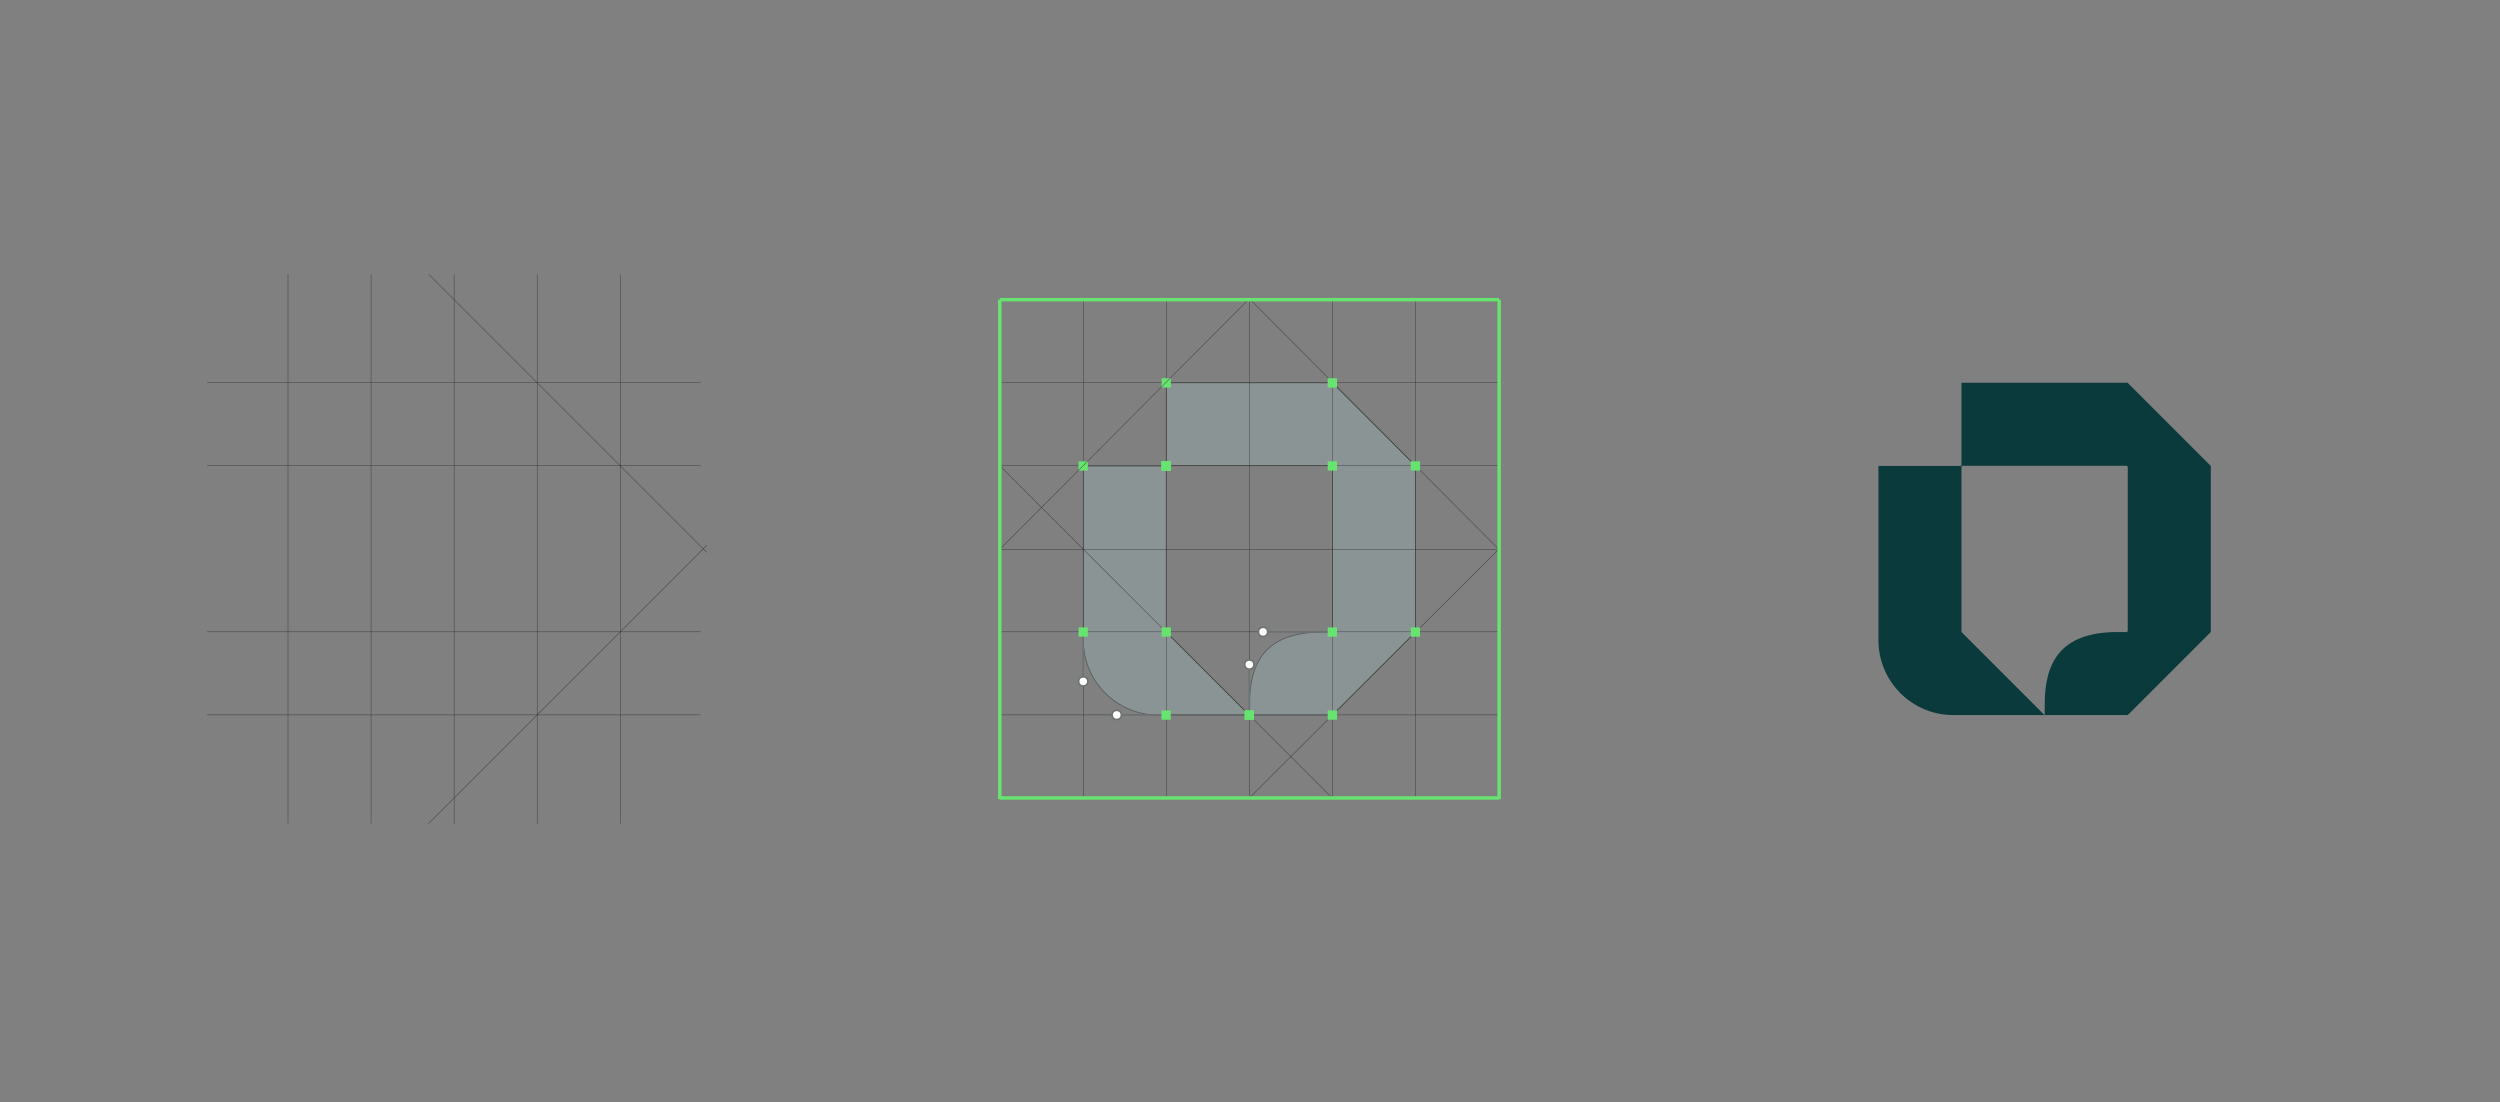 <?xml version="1.0" encoding="UTF-8"?>
<svg id="Layer_1" xmlns="http://www.w3.org/2000/svg" version="1.1" viewBox="0 0 1454 641">
  <rect x="0" y="0" width="1454" height="641" fill="#808080" stroke="none"/>
  <!-- Generator: Adobe Illustrator 29.6.1, SVG Export Plug-In . SVG Version: 2.1.1 Build 9)  -->
  <defs>
    <style>
      .st0 {
        fill: #67e46f;
      }

      .st1 {
        stroke: #67e46f;
        stroke-width: 2px;
      }

      .st1, .st2, .st3, .st4, .st5 {
        stroke-miterlimit: 10;
      }

      .st1, .st2, .st4 {
        fill: none;
      }

      .st2, .st3 {
        stroke: #6d7273;
      }

      .st6 {
        fill: #093a3c;
      }

      .st3 {
        fill: #fff;
      }

      .st7 {
        opacity: 0;
      }

      .st8 {
        fill: #0a3a3c;
      }

      .st4 {
        stroke-width: .2px;
      }

      .st4, .st5 {
        stroke: #231f20;
      }

      .st9 {
        opacity: .3;
      }

      .st10 {
        opacity: 0;
      }

      .st5 {
        fill: #f4f4f4;
        stroke-width: .5px;
      }
    </style>
  </defs>
  <g class="st7">
    <path class="st6" d="M167.5,372.2c0,24.1,19.5,43.6,43.6,43.6h53l-48.3-48.3v-96.6h-48.3v101.3Z"/>
    <path class="st6" d="M312.4,222.6h-96.6v47.5c0,.4-.3.8-.8.8h.8v.8c0-.4.3-.8.8-.8h95.1c.4,0,.8.3.8.8v95.1c0,.4-.3.8-.8.8h-5.2c-34.3,0-42.3,19-42.3,42.3v6h48.3l48.3-48.3v-96.6l-48.3-48.3h0Z"/>
  </g>
  <g class="st9">
    <path class="st6" d="M630,372.3c0,24.1,19.5,43.6,43.6,43.6h53l-48.3-48.3v-96.6h-48.3v101.3Z"/>
    <path class="st6" d="M774.9,222.6h-96.6v47.5c0,.4-.3.8-.8.8h.8v.8c0-.4.3-.8.8-.8h95.1c.4,0,.8.3.8.8v95.1c0,.4-.3.8-.8.8h-5.2c-34.3,0-42.3,19-42.3,42.3v6h48.3l48.3-48.3v-96.6l-48.3-48.3h0Z"/>
  </g>
  <g class="st9">
    <path class="st5" d="M630,372.3c0,24.1,19.5,43.6,43.6,43.6h53l-48.3-48.3v-96.6h-48.3v101.3Z"/>
    <path class="st5" d="M774.9,222.6h-96.6v47.5c0,.4-.3.8-.8.8h.8v.8c0-.4.3-.8.8-.8h95.1c.4,0,.8.3.8.8v95.1c0,.4-.3.8-.8.8h-5.2c-34.3,0-42.3,19-42.3,42.3v6h48.3l48.3-48.3v-96.6l-48.3-48.3h0Z"/>
  </g>
  <line class="st4" x1="630" y1="173.7" x2="630" y2="464.8"/>
  <line class="st4" x1="581.5" y1="270.9" x2="775.5" y2="464.8"/>
  <line class="st4" x1="581.5" y1="415.8" x2="871.6" y2="415.8"/>
  <line class="st4" x1="726.6" y1="173.7" x2="872.7" y2="320.5"/>
  <line class="st4" x1="823.2" y1="173.7" x2="823.2" y2="464.8"/>
  <line class="st4" x1="725.9" y1="464.8" x2="871.6" y2="319.5"/>
  <line class="st4" x1="726.6" y1="173.7" x2="726.6" y2="464.8"/>
  <line class="st4" x1="581.5" y1="367.5" x2="871.6" y2="367.5"/>
  <line class="st4" x1="774.9" y1="173.7" x2="774.9" y2="464.8"/>
  <line class="st4" x1="678.3" y1="173.7" x2="678.3" y2="464.8"/>
  <line class="st4" x1="581.5" y1="270.9" x2="871.6" y2="270.9"/>
  <line class="st4" x1="581.5" y1="319.5" x2="871.6" y2="319.5"/>
  <line class="st4" x1="581.5" y1="222.6" x2="871.6" y2="222.6"/>
  <line class="st4" x1="167.5" y1="159.5" x2="167.5" y2="479"/>
  <line class="st4" x1="249.3" y1="159.5" x2="411.1" y2="321.3"/>
  <line class="st4" x1="360.7" y1="159.5" x2="360.7" y2="479"/>
  <line class="st4" x1="249.2" y1="479" x2="411.1" y2="317.1"/>
  <line class="st4" x1="120.5" y1="415.8" x2="407.5" y2="415.8"/>
  <line class="st4" x1="264.1" y1="159.5" x2="264.1" y2="479"/>
  <line class="st4" x1="120.5" y1="367.5" x2="407.5" y2="367.5"/>
  <line class="st4" x1="312.4" y1="159.5" x2="312.4" y2="479"/>
  <line class="st4" x1="120.5" y1="270.9" x2="407.5" y2="270.9"/>
  <line class="st4" x1="215.8" y1="159.5" x2="215.8" y2="479"/>
  <line class="st4" x1="120.5" y1="222.6" x2="407.5" y2="222.6"/>
  <g id="_x34_99.902483638029_x2C_-387.544582390638">
    <g>
      <line class="st2" x1="772.9" y1="367.5" x2="734.6" y2="367.5"/>
      <circle class="st3" cx="734.6" cy="367.5" r="2.7"/>
    </g>
  </g>
  <g id="_x34_21.019243891935_x2C_-466.427211785169">
    <g>
      <line class="st2" x1="726.6" y1="414.1" x2="726.6" y2="386.5"/>
      <circle class="st3" cx="726.6" cy="386.5" r="2.7"/>
    </g>
  </g>
  <g id="_x32_40.985369380216_x2C_-396.373439812513">
    <g>
      <line class="st2" x1="630" y1="369.4" x2="630" y2="396.3"/>
      <circle class="st3" cx="630" cy="396.3" r="2.7"/>
    </g>
  </g>
  <g id="_x33_22.173723872404_x2C_-477.5617943047">
    <g>
      <line class="st2" x1="677.9" y1="415.8" x2="649.5" y2="415.8"/>
      <circle class="st3" cx="649.5" cy="415.8" r="2.7"/>
    </g>
  </g>
  <rect class="st0" x="772.2" y="220" width="5.4" height="5.4"/>
  <rect class="st0" x="675.6" y="220" width="5.4" height="5.4"/>
  <rect class="st0" x="675.6" y="268.3" width="5.4" height="5.4"/>
  <rect class="st0" x="675.6" y="268.3" width="5.4" height="5.4"/>
  <rect class="st0" x="675.6" y="268.3" width="5.4" height="5.4"/>
  <rect class="st0" x="772.2" y="268.3" width="5.4" height="5.4"/>
  <rect class="st0" x="772.2" y="364.9" width="5.4" height="5.4"/>
  <rect class="st0" x="723.9" y="413.2" width="5.4" height="5.4"/>
  <rect class="st0" x="772.2" y="413.2" width="5.4" height="5.4"/>
  <rect class="st0" x="820.5" y="364.9" width="5.4" height="5.4"/>
  <rect class="st0" x="820.5" y="268.3" width="5.4" height="5.4"/>
  <rect class="st0" x="627.3" y="364.9" width="5.4" height="5.4"/>
  <rect class="st0" x="675.5" y="413.2" width="5.4" height="5.4"/>
  <rect class="st0" x="723.9" y="413.2" width="5.4" height="5.4"/>
  <rect class="st0" x="675.6" y="364.9" width="5.4" height="5.4"/>
  <rect class="st0" x="675.6" y="268.3" width="5.4" height="5.4"/>
  <rect class="st0" x="627.3" y="268.3" width="5.4" height="5.4"/>
  <g>
    <path class="st8" d="M1092.5,372.3c0,24.1,19.5,43.6,43.6,43.6h53l-48.3-48.3v-96.6h-48.3v101.3h0Z"/>
    <path class="st8" d="M1237.4,222.6h-96.6v47.5c0,.4-.3.8-.8.8h.8v.8c0-.4.3-.8.8-.8h95.1c.4,0,.8.3.8.8v95.1c0,.4-.3.8-.8.8h-5.2c-34.3,0-42.3,19-42.3,42.3v6h48.3l48.3-48.3v-96.6l-48.3-48.3h-.1Z"/>
  </g>
  <g class="st10">
    <path class="st8" d="M167.3,372.3c0,24.1,19.5,43.6,43.6,43.6h53l-48.3-48.3v-96.6h-48.3v101.3h0Z"/>
    <path class="st8" d="M312.2,222.6h-96.6v47.5c0,.4-.3.8-.8.8h.8v.8c0-.4.3-.8.8-.8h95.1c.4,0,.8.3.8.8v95.1c0,.4-.3.8-.8.8h-5.2c-34.3,0-42.3,19-42.3,42.3v6h48.3l48.3-48.3v-96.6l-48.3-48.3h-.1Z"/>
  </g>
  <line class="st4" x1="581.3" y1="319.7" x2="726.6" y2="173.7"/>
  <g>
    <line class="st1" x1="581.5" y1="174.3" x2="871.9" y2="174.3"/>
    <line class="st1" x1="581.5" y1="464.1" x2="871.9" y2="464.1"/>
    <line class="st1" x1="581.5" y1="464.8" x2="581.5" y2="174.3"/>
    <line class="st1" x1="871.9" y1="464.8" x2="871.9" y2="174.3"/>
  </g>
</svg>